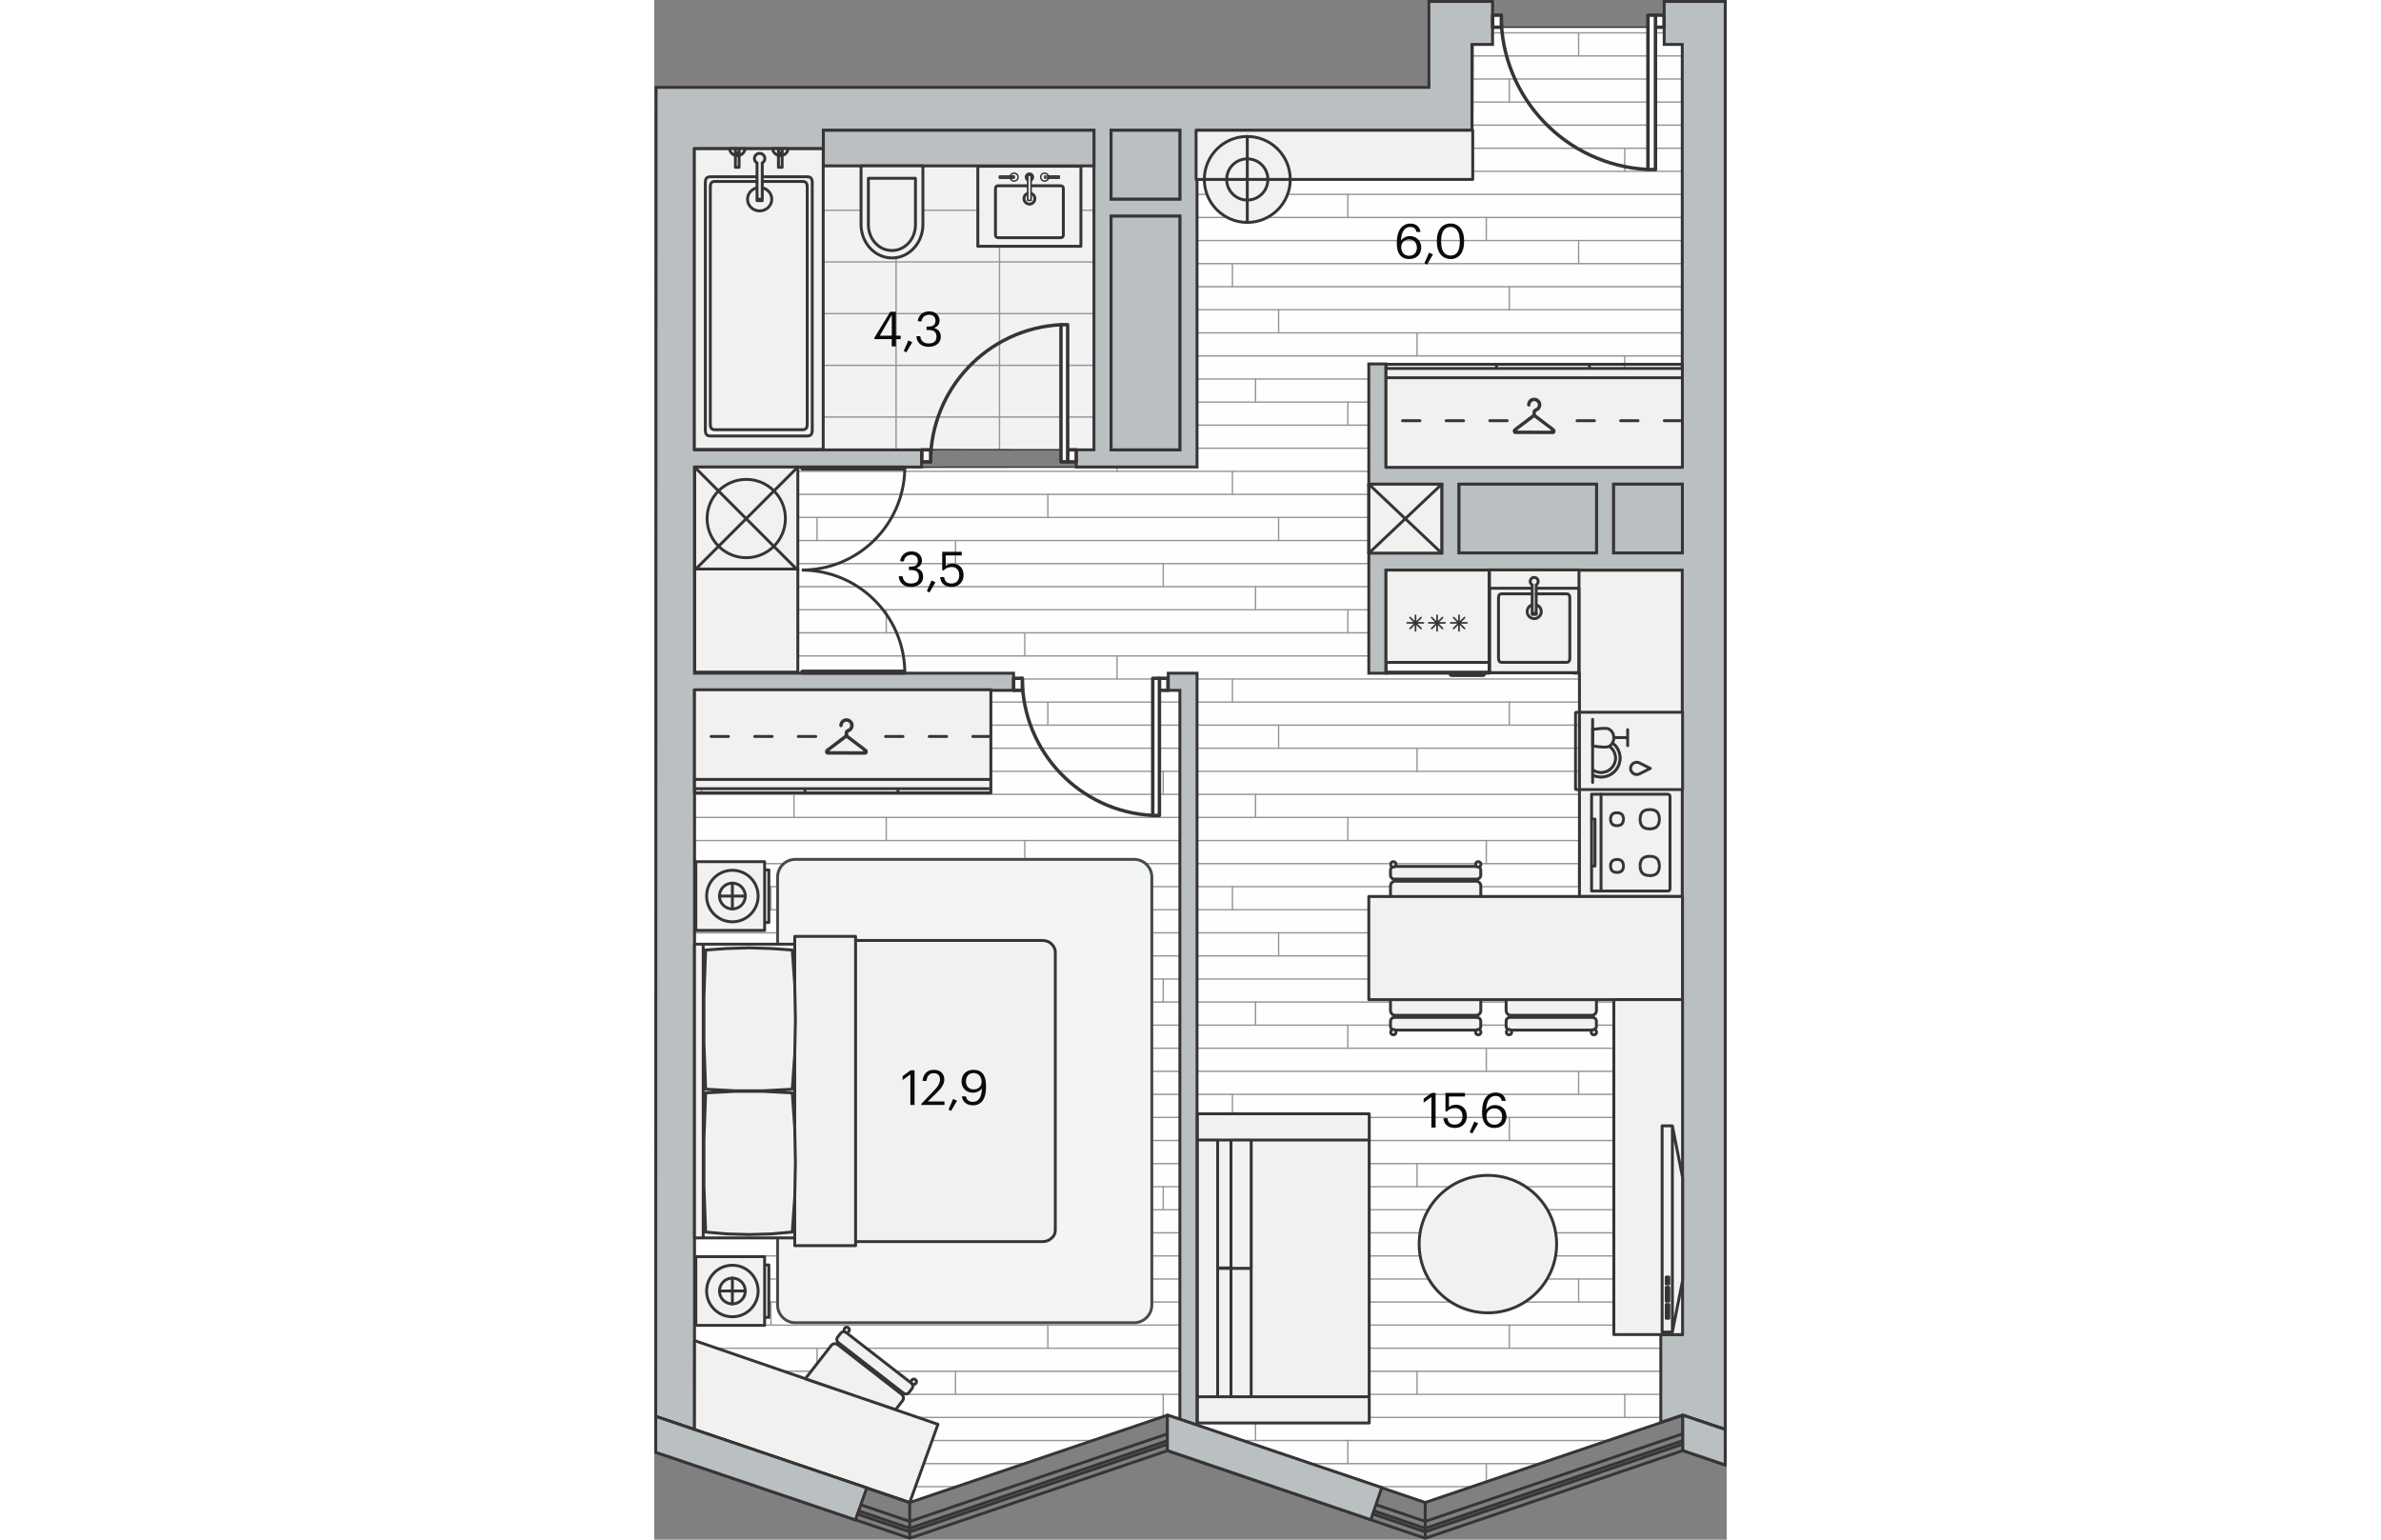 <svg xmlns="http://www.w3.org/2000/svg" xmlns:xlink="http://www.w3.org/1999/xlink" viewBox="0 0 176.96 254.05" enable-background="new 0 0 176.96 254.05" width="883" height="571"><rect x="0" y="0" width="176.96" height="254.05" fill="#808080" stroke="none"/><g><path fill-rule="evenodd" clip-rule="evenodd" fill="#F3F2F3" d="M72.55 24.54v49.68l-65.93-.08.02-49.6z"/><defs><path id="a" d="M72.55 24.54v49.68l-65.93-.08.02-49.6z"/></defs><clipPath id="b"><use xlink:href="#a" overflow="visible"/></clipPath><g clip-rule="evenodd" stroke="#939598" stroke-width=".225" stroke-linecap="round" stroke-linejoin="round" fill="none" clip-path="url(#b)"><path d="M-27.33 51.75h140.52M-27.33 60.28h140.52M-27.33 43.22h140.52M-27.33 34.69h140.52M-27.33 26.15h140.52M-27.33 17.62h140.52M-27.33 9.09h140.52M-27.33 77.35h140.52M-27.33 85.88h140.52M-27.33 68.81h140.52M22.84 98.15v-93.36M5.77 98.15v-93.36M39.9 98.15v-93.36M74.03 98.15v-93.36M56.97 98.15v-93.36M91.1 98.15v-93.36M108.16 98.15v-93.36"/></g><path clip-rule="evenodd" stroke="#373435" stroke-width=".24" stroke-linecap="round" stroke-linejoin="round" stroke-miterlimit="10" fill="none" d="M72.55 24.54v49.68l-65.93-.08.02-49.6z"/><path fill-rule="evenodd" clip-rule="evenodd" fill="#FEFEFE" d="M6.72 77.13l82.84-.07-.16-55.56h45.65l.05-14.17h3.21v-2.84h28.35v2.84h2.98v212.88h-3.55v14.53l-38.88 13.14-42.53-14.39-42.53 14.43-35.51-12.03z"/><defs><path id="c" d="M6.72 77.13l82.84-.07-.16-55.56h45.65l.05-14.17h3.21v-2.84h28.35v2.84h2.98v212.88h-3.55v14.53l-38.88 13.14-42.53-14.39-42.53 14.43-35.51-12.03z"/></defs><clipPath id="d"><use xlink:href="#c" overflow="visible"/></clipPath><g clip-path="url(#d)"><g clip-rule="evenodd" stroke="#939598" stroke-width=".225" stroke-linecap="round" stroke-linejoin="round" fill="none"><path d="M324.4 1.61h-636.63M324.4 9.23h-636.63M324.4 5.42h-636.63M324.4 51.11h-636.63M324.4 16.84h-636.63M324.4 47.31h-636.63M324.4 13.04h-636.63M324.4 58.73h-636.63M324.4 24.46h-636.63M324.4 54.92h-636.63M324.4 20.65h-636.63M324.4 70.15h-636.63M324.4 35.88h-636.63M324.4 66.34h-636.63M324.4 32.07h-636.63M324.4 77.77h-636.63M324.4 43.5h-636.63M324.4 73.96h-636.63M324.4 39.69h-636.63M324.4 62.54h-636.63M324.4 28.27h-636.63M324.4 119.65h-636.63M324.4 85.38h-636.63M324.4 115.84h-636.63M324.4 81.57h-636.63M324.4 127.27h-636.63M324.4 93h-636.63M324.4 123.46h-636.63M324.4 89.19h-636.63M324.4 138.69h-636.63M324.4 104.42h-636.63M324.4 134.88h-636.63M324.4 100.61h-636.63M324.4 146.3h-636.63M324.4 112.04h-636.63M324.4 142.5h-636.63M324.4 108.23h-636.63M324.4 131.07h-636.63M324.4 96.8h-636.63M324.4 188.19h-636.63M324.4 153.92h-636.63M324.4 184.38h-636.63M324.4 150.11h-636.63M324.4 195.81h-636.63M324.4 161.54h-636.63M324.4 192h-636.63M324.4 157.73h-636.63M324.4 207.23h-636.63M324.4 172.96h-636.63M324.4 203.42h-636.63M324.4 169.15h-636.63M324.4 214.84h-636.63M324.4 180.57h-636.63M324.4 211.04h-636.63M324.4 176.77h-636.63M324.4 199.61h-636.63M324.4 165.34h-636.63M324.4 222.46h-636.63M324.4 252.92h-636.63M324.4 218.65h-636.63M324.4 230.07h-636.63M324.4 226.26h-636.63M324.4 241.5h-636.63M324.4 237.69h-636.63M324.4 249.11h-636.63M324.4 245.3h-636.63M324.4 233.88h-636.63"/></g><path clip-rule="evenodd" stroke="#939598" stroke-width=".225" stroke-linecap="round" stroke-linejoin="round" fill="none" d="M.21 5.42v3.81"/><g clip-rule="evenodd" stroke="#939598" stroke-width=".225" stroke-linecap="round" stroke-linejoin="round" fill="none"><path d="M.21 73.96v3.81M.21 39.69v3.81M7.82 58.73v3.81M7.82 24.46v3.81"/></g><g clip-rule="evenodd" stroke="#939598" stroke-width=".225" stroke-linecap="round" stroke-linejoin="round" fill="none"><path d="M.21 142.5v3.8M.21 108.23v3.81M7.82 127.27v3.8M7.82 93v3.8"/></g><g clip-rule="evenodd" stroke="#939598" stroke-width=".225" stroke-linecap="round" stroke-linejoin="round" fill="none"><path d="M.21 211.04v3.8M.21 176.77v3.8M7.82 195.81v3.8M7.82 161.54v3.8"/></g><g clip-rule="evenodd" stroke="#939598" stroke-width=".225" stroke-linecap="round" stroke-linejoin="round" fill="none"><path d="M.21 245.3v3.81M7.82 230.07v3.81"/></g><path clip-rule="evenodd" stroke="#939598" stroke-width=".225" stroke-linecap="round" stroke-linejoin="round" fill="none" d="M76.36 5.42v3.81M38.28-2.19v3.8M61.13 1.61v3.81M152.52 5.42v3.81M114.44-2.19v3.8M137.29 1.61v3.81"/><g clip-rule="evenodd" stroke="#939598" stroke-width=".225" stroke-linecap="round" stroke-linejoin="round" fill="none"><path d="M76.36 73.96v3.81M76.36 39.69v3.81M83.98 58.73v3.81M83.98 24.46v3.81M38.28 66.34v3.81M38.28 32.07v3.81M49.71 54.92v3.81M49.71 20.65v3.81M61.13 70.15v3.81M61.13 35.88v3.81M64.94 47.31v3.8M64.94 13.04v3.8M19.25 13.04v-3.81M19.25 47.31v-3.81M26.86 51.11v3.81M26.86 16.84v3.81M23.05 62.54v3.8M23.05 28.27v3.8M152.52 73.96v3.81M152.52 39.69v3.81M160.13 58.73v3.81M160.13 24.46v3.81M114.44 66.34v3.81M114.44 32.07v3.81M125.86 54.92v3.81M125.86 20.65v3.81M137.29 70.15v3.81M137.29 35.88v3.81M141.09 47.31v3.8M141.09 13.04v3.8M95.4 13.04v-3.81M95.4 47.31v-3.81M103.02 51.11v3.81M103.02 16.84v3.81M99.21 62.54v3.8M99.21 28.27v3.8"/></g><g clip-rule="evenodd" stroke="#939598" stroke-width=".225" stroke-linecap="round" stroke-linejoin="round" fill="none"><path d="M171.56 13.04v-3.81M171.56 47.31v-3.81M175.36 62.54v3.8M175.36 28.27v3.8"/></g><g clip-rule="evenodd" stroke="#939598" stroke-width=".225" stroke-linecap="round" stroke-linejoin="round" fill="none"><path d="M76.36 142.5v3.8M76.36 108.23v3.81M83.98 127.27v3.8M83.98 93v3.8M38.28 134.88v3.81M38.28 100.61v3.81M49.71 123.46v3.81M49.71 89.19v3.81M61.13 138.69v3.81M61.13 104.42v3.81M64.94 115.84v3.81M64.94 81.57v3.81M19.25 81.57v-3.8M19.25 115.84v-3.81M26.86 119.65v3.81M26.86 85.38v3.81M23.05 131.07v3.81M23.05 96.8v3.81M152.52 142.5v3.8M152.52 108.23v3.81M160.13 127.27v3.8M160.13 93v3.8M114.44 134.88v3.81M114.44 100.61v3.81M125.86 123.46v3.81M125.86 89.19v3.81M137.29 138.69v3.81M137.29 104.42v3.81M141.09 115.84v3.81M141.09 81.57v3.81M95.4 81.57v-3.8M95.4 115.84v-3.81M103.02 119.65v3.81M103.02 85.38v3.81M99.21 131.07v3.81M99.21 96.8v3.81"/></g><g clip-rule="evenodd" stroke="#939598" stroke-width=".225" stroke-linecap="round" stroke-linejoin="round" fill="none"><path d="M171.56 81.57v-3.8M171.56 115.84v-3.81M175.36 131.07v3.81M175.36 96.8v3.81"/></g><g clip-rule="evenodd" stroke="#939598" stroke-width=".225" stroke-linecap="round" stroke-linejoin="round" fill="none"><path d="M76.36 211.04v3.8M76.36 176.77v3.8M83.98 195.81v3.8M83.98 161.54v3.8M38.28 203.42v3.81M38.28 169.15v3.81M49.71 192v3.81M49.71 157.73v3.81M61.13 207.23v3.81M61.13 172.96v3.81M64.94 184.38v3.81M64.94 150.11v3.81M19.25 150.11v-3.81M19.25 184.38v-3.81M26.86 188.19v3.81M26.86 153.92v3.81M23.05 199.61v3.81M23.05 165.34v3.81M152.52 211.04v3.8M152.52 176.77v3.8M160.13 195.81v3.8M160.13 161.54v3.8M114.44 203.42v3.81M114.44 169.15v3.81M125.86 192v3.81M125.86 157.73v3.81M137.29 207.23v3.81M137.29 172.96v3.81M141.09 184.38v3.81M141.09 150.11v3.81M95.4 150.11v-3.81M95.4 184.38v-3.81M103.02 188.19v3.81M103.02 153.92v3.81M99.21 199.61v3.81M99.21 165.34v3.81"/></g><g clip-rule="evenodd" stroke="#939598" stroke-width=".225" stroke-linecap="round" stroke-linejoin="round" fill="none"><path d="M171.56 150.11v-3.81M171.56 184.38v-3.81M175.36 199.61v3.81M175.36 165.34v3.81"/></g><g clip-rule="evenodd" stroke="#939598" stroke-width=".225" stroke-linecap="round" stroke-linejoin="round" fill="none"><path d="M76.36 245.3v3.81M83.98 230.07v3.81M38.28 237.69v3.81M49.71 226.26v3.81M61.13 241.5v3.8M64.94 252.92v3.81M64.94 218.65v3.81M19.25 218.65v-3.81M19.25 252.92v-3.81M26.86 222.46v3.81M23.05 233.88v3.81M152.52 245.3v3.81M160.13 230.07v3.81M114.44 237.69v3.81M125.86 226.26v3.81M137.29 241.5v3.8M141.09 252.92v3.81M141.09 218.65v3.81M95.4 218.65v-3.81M95.4 252.92v-3.81M103.02 222.46v3.81M99.21 233.88v3.81"/></g><g clip-rule="evenodd" stroke="#939598" stroke-width=".225" stroke-linecap="round" stroke-linejoin="round" fill="none"><path d="M171.56 218.65v-3.81M171.56 252.92v-3.81M175.36 233.88v3.81"/></g></g><path clip-rule="evenodd" stroke="#373435" stroke-width=".24" stroke-linecap="round" stroke-linejoin="round" stroke-miterlimit="10" fill="none" d="M6.72 77.13l82.84-.07-.16-55.56h45.65l.05-14.17h3.21v-2.84h28.35v2.84h2.98v212.88h-3.55v14.53l-38.88 13.14-42.53-14.39-42.53 14.43-35.51-12.03z"/><path fill-rule="evenodd" clip-rule="evenodd" fill="#F3F4F4" stroke="#474B4C" stroke-width=".48" stroke-linecap="round" stroke-linejoin="round" stroke-miterlimit="10" d="M23.27 141.8h55.91c1.61 0 2.92 1.32 2.92 2.92v70.61c0 1.61-1.32 2.92-2.92 2.92h-55.91c-1.61 0-2.92-1.32-2.92-2.92v-70.61c0-1.61 1.31-2.92 2.92-2.92z"/><path fill-rule="evenodd" clip-rule="evenodd" fill="#F1F1F0" stroke="#373435" stroke-width=".48" stroke-linecap="round" stroke-linejoin="round" stroke-miterlimit="10" d="M152.66 111.07v36.86h17.01v-53.86h-17.97v17z"/><path fill-rule="evenodd" clip-rule="evenodd" fill="#BABFC1" stroke="#373435" stroke-width=".48" stroke-miterlimit="22.926" d="M138.31.24h-10.49v14.18h-127.52l-.06 216.3v2.99l6.4 2.17v-121.97h52.65v-2.83h-52.65v-34.02h37.47v-2.83h-37.47v-49.69h21.26v-3.04h44.65v52.72h-2.92v2.83h19.93v-55.55h45.36v-14.17h3.4v-7.09h-.01zm-17.57 90.99h9.21v-11.34h-12.05v-19.84h2.83v17.01h48.89v-69.73h-2.98v-7.09h10.07v235.59l-7.01-2.33-3.62 1.19v-14.49h3.54v-126.13h-48.89v17.01h-2.83v-19.85h2.84zm48.9-11.34h-11.34v11.34h11.34v-11.34zm-36.85 0h22.68v11.34h-22.68v-11.34zm-43.23 34.02v121.24l-2.83-.96v-120.28h-1.92v-2.83h4.75v2.83zm-14.18-92.41h11.34v11.34h-11.34v-11.34zm0 14.17h11.34v38.55h-11.34v-38.55z"/><g clip-rule="evenodd" stroke="#373435"><g stroke-width=".567" stroke-linecap="round" stroke-linejoin="round" stroke-miterlimit="10"><path fill-rule="evenodd" fill="#FEFEFE" d="M68.21 74.22h1.41v1.99h-1.41z"/><path d="M67.11 53.58c-12.05.61-21.51 10.56-21.53 22.63" fill="none"/><path fill-rule="evenodd" fill="#FEFEFE" d="M67.11 53.58h1.1v22.63h-1.1zM44.16 74.22h1.44v1.99h-1.44z"/></g><g stroke-width=".567" stroke-linecap="round" stroke-linejoin="round" stroke-miterlimit="10"><path fill-rule="evenodd" fill="#FEFEFE" d="M165.2 2.5h1.41v1.99h-1.41z"/><path d="M163.96 27.97c-13.57-.69-24.22-11.88-24.23-25.47" fill="none"/><path fill-rule="evenodd" fill="#FEFEFE" d="M163.96 2.5h1.24v25.47h-1.24zM138.33 2.5h1.44v1.99h-1.44z"/></g><g stroke-width=".567" stroke-linecap="round" stroke-linejoin="round" stroke-miterlimit="10"><path fill-rule="evenodd" fill="#FEFEFE" d="M83.35 111.92h1.41v1.99h-1.41z"/><path d="M82.25 134.55c-12.05-.61-21.52-10.56-21.53-22.63" fill="none"/><path fill-rule="evenodd" fill="#FEFEFE" d="M82.25 111.92h1.1v22.63h-1.1zM59.29 111.92h1.44v1.99h-1.44z"/></g><g stroke-width=".48" stroke-linejoin="bevel" stroke-miterlimit="22.926" fill="none"><path d="M24.34 110.72h17v.36h-17zM24.34 77.06h17v.36h-17zM41.34 110.72c-.19-9.25-7.75-16.65-17-16.65M41.34 77.41c-.19 9.25-7.75 16.65-17 16.65"/></g></g><g fill-rule="evenodd" clip-rule="evenodd" fill="#BABFC1" stroke="#373435" stroke-width=".48" stroke-miterlimit="22.926"><path d="M132.79 79.89h22.68v11.34h-22.68zM158.3 79.89h11.34v11.34h-11.34zM75.38 21.5h11.34v11.34h-11.34zM75.38 35.67h11.34v38.55h-11.34zM27.9 21.5h44.65v5.87h-44.65z"/></g><g clip-rule="evenodd" stroke="#373435" stroke-width=".48" stroke-linecap="round" stroke-linejoin="round" stroke-miterlimit="10"><path fill-rule="evenodd" fill="#F1F1F0" d="M34.13 27.37h10.2v9.68l-.02.47-.06.48c-.39 2.45-2.28 4.34-4.58 4.54l-.44.02-.45-.02c-2.3-.22-4.17-2.08-4.58-4.54l-.06-.47-.02-.48v-9.68z"/><path d="M35.35 29.42h7.75v7.72l-.02.36-.05.37c-.3 1.86-1.73 3.29-3.48 3.45l-.33.02-.34-.02c-1.75-.16-3.16-1.58-3.48-3.45l-.05-.36-.02-.36v-7.73z" fill="none"/></g><g fill-rule="evenodd" clip-rule="evenodd" fill="#F1F1F0" stroke="#373435" stroke-width=".48" stroke-linecap="round" stroke-linejoin="round" stroke-miterlimit="10"><path d="M23.18 174.01l.11-5.77-.11-5.71-.02-.31-.39-5.46-3.56-.26-3.55-.1-3.62.1-3.56.26-.28 7.66v7.65l.28 7.65 4.77.26h4.76l4.76-.26.39-5.46zM66.17 202.99v-45.92l-.06-.46-.23-.46-.34-.41-.4-.31-.57-.2-.52-.05h-30.83v49.69h30.83l.52-.05.57-.2.4-.31.34-.35.23-.46zM33.22 154.62v-.11h-10.04v7.71h-.02l.02.31.11 5.71-.11 5.77-.02.25h.02v11.58h-.02l.02.26.11 5.71-.11 5.77-.02.25h.02v7.71h10.04v-50.77zM23.18 197.58l.11-5.77-.11-5.71-.02-.26-.39-5.51-4.76-.25h-4.76l-4.77.25-.28 7.66v7.65l.28 7.65 3.56.31 3.62.1 3.55-.1 3.56-.31.39-5.46zM23.18 155.94v-.15h-15.1v48.47h15.1v-6.43h-.02l-.39 5.46-3.56.31-3.55.1-3.62-.1-3.56-.31-.28-7.65v-7.65l.28-7.66 4.77-.25h4.76l4.76.25.39 5.51h.02v-11.58h-.02l-.39 5.46-4.76.26h-4.76l-4.77-.26-.28-7.65v-7.65l.28-7.66 3.56-.25 3.62-.11 3.55.11 3.56.25.39 5.46h.02v-5.77zM6.64 155.79h1.44v48.47h-1.44z"/></g><g clip-rule="evenodd" stroke="#373435" stroke-width=".48" stroke-linecap="round" stroke-linejoin="round" stroke-miterlimit="10"><path fill-rule="evenodd" fill="#F1F1F0" d="M154.66 131.05v15.97h12.54c.28 0 .4-.12.4-.4v-15.17c0-.28-.12-.4-.4-.4h-12.54z"/><path d="M159.91 142.75c-.08-.64-.35-.9-1-.94M158.92 143.95c.64-.04.92-.3 1-.94M158.79 141.82c-.64.04-.92.3-1 .94M157.79 143.01c.08.64.35.9 1 .94M165.84 142.75c-.08-1.01-.51-1.42-1.53-1.46M164.32 144.48c1.01-.04 1.44-.45 1.52-1.46M162.67 143.01c.08 1.01.51 1.42 1.53 1.46M159.91 135.3c-.08.64-.35.9-1 .94M158.92 134.11c.64.04.92.3 1 .94M158.79 136.24c-.64-.04-.92-.3-1-.94M157.79 135.05c.08-.64.35-.9 1-.94M165.84 135.3c-.08 1.01-.51 1.42-1.53 1.47M164.32 133.58c1.01.04 1.44.45 1.52 1.46M164.19 136.77c-1.01-.04-1.44-.45-1.53-1.47M162.67 135.05c.08-1.01.51-1.43 1.53-1.46M154.66 135.15h.56v7.75h-.56M156.22 131.05v15.96M164.19 141.29c-1.01.04-1.44.45-1.53 1.46" fill="none"/></g><g fill-rule="evenodd" clip-rule="evenodd" fill="#F1F1F0" stroke="#373435" stroke-width=".48" stroke-linecap="round" stroke-linejoin="round" stroke-miterlimit="10"><path d="M121.48 148h14.9v-1.82c0-.43-.35-.78-.78-.78h-13.34c-.43 0-.78.35-.78.78v1.82zM122.1 142.96h13.65c.34 0 .62.28.62.62v.85c0 .34-.28.62-.62.62h-13.65c-.34 0-.62-.28-.62-.62v-.85c0-.34.28-.62.62-.62z"/><circle cx="121.95" cy="142.62" r=".44"/><circle cx="135.96" cy="142.62" r=".44"/></g><g fill-rule="evenodd" clip-rule="evenodd" fill="#F1F1F0" stroke="#373435" stroke-width=".48" stroke-linecap="round" stroke-linejoin="round" stroke-miterlimit="10"><path d="M121.48 164.93h14.9v1.82c0 .43-.35.78-.78.78h-13.34c-.43 0-.78-.35-.78-.78v-1.82zM122.1 169.97h13.65c.34 0 .62-.28.62-.62v-.85c0-.34-.28-.62-.62-.62h-13.65c-.34 0-.62.28-.62.62v.85c0 .34.28.62.62.62z"/><circle cx="121.95" cy="170.31" r=".44"/><circle cx="135.96" cy="170.31" r=".44"/></g><g fill-rule="evenodd" clip-rule="evenodd" fill="#F1F1F0" stroke="#373435" stroke-width=".48" stroke-linecap="round" stroke-linejoin="round" stroke-miterlimit="10"><path d="M140.56 164.93h14.9v1.82c0 .43-.35.78-.78.78h-13.34c-.43 0-.78-.35-.78-.78v-1.82zM141.18 169.97h13.65c.34 0 .62-.28.62-.62v-.85c0-.34-.28-.62-.62-.62h-13.65c-.34 0-.62.28-.62.62v.85c0 .34.28.62.62.62z"/><circle cx="141.04" cy="170.31" r=".44"/><circle cx="155.04" cy="170.31" r=".44"/></g><g clip-rule="evenodd" stroke="#373435" stroke-width=".48" stroke-linecap="round" stroke-linejoin="round" stroke-miterlimit="10"><path fill-rule="evenodd" fill="#F1F1F0" d="M6.68 77.06h17.01v17.01h-17.01z"/><circle fill-rule="evenodd" fill="#F1F1F0" cx="15.18" cy="85.56" r="6.46"/><path fill="none" d="M6.68 94.07l17.01-17.01M23.65 94.07l-16.93-16.94"/></g><g clip-rule="evenodd" stroke="#373435" stroke-width=".48"><path fill-rule="evenodd" fill="#F1F1F0" stroke-linecap="round" stroke-linejoin="round" stroke-miterlimit="10" d="M6.62 24.54h21.26v49.61h-21.26z"/><path stroke-linecap="round" stroke-linejoin="round" stroke-miterlimit="10" d="M16.96 29.17h-7.71c-.58 0-.82.29-.82.99v40.79c0 .7.24.99.82.99h16c.58 0 .82-.29.82-.99v-40.79c0-.7-.24-.99-.82-.99h-7.71M16.98 29.94h-6.99c-.53 0-.74.28-.74.95v39.06c0 .67.22.95.74.95h14.51c.53 0 .74-.28.74-.95v-39.06c0-.67-.22-.95-.74-.95h-6.99" fill="none"/><ellipse stroke-miterlimit="22.926" cx="17.39" cy="32.87" rx="2" ry="1.93" fill="none"/><path fill-rule="evenodd" fill="#F1F1F0" stroke-linecap="round" stroke-linejoin="round" stroke-miterlimit="10" d="M16.96 32.87h.86v.24h-.86zM17.82 32.87h-.86v-6c-.77-.42-.45-1.56.43-1.56s1.2 1.13.43 1.56v6z"/><g fill-rule="evenodd" fill="#F1F1F0" stroke-linecap="round" stroke-linejoin="round" stroke-miterlimit="10"><path d="M14.01 25.64c-.1.03-.21.04-.31.04s-.21-.01-.3-.04v-.48c.09.04.2.06.3.06l.15-.02.17-.04v.48zM14.01 25.64c-.1.03-.21.04-.31.04s-.21-.01-.3-.04v-.48c.09.04.2.06.3.06l.15-.02.17-.04v.48zM13.84 25.21l-.15.02c-.1 0-.21-.02-.3-.06v-.63h.62v.63l-.17.04zM14.01 25.64c.53-.12.93-.56.97-1.11h-2.55c.04.55.44.99.97 1.11h.61zM13.39 27.61v-2.38l.3.03.31-.03v2.38h-.61zM21.11 25.64c-.1.03-.21.04-.31.04s-.21-.01-.3-.04v-.48c.09.04.2.06.3.06l.15-.02.17-.04v.48zM21.11 25.64c-.1.03-.21.04-.31.04s-.21-.01-.3-.04v-.48c.09.04.2.06.3.06l.15-.02.17-.04v.48zM20.94 25.21l-.15.02c-.1 0-.21-.02-.3-.06v-.63h.62v.63l-.17.04zM21.11 25.64c.53-.12.93-.56.97-1.11h-2.55c.04.55.44.99.97 1.11h.61zM20.49 27.61v-2.38l.3.03.31-.03v2.38h-.61z"/></g></g><g clip-rule="evenodd" stroke="#373435" stroke-linecap="round" stroke-linejoin="round" stroke-miterlimit="10"><path fill-rule="evenodd" fill="#F1F1F0" stroke-width=".48" d="M53.39 27.43h17.01v13.21h-17.01z"/><path fill-rule="evenodd" fill="#F1F1F0" stroke-width=".24" d="M56.97 29.07h1.76l-.02.16.02.16h-1.76v-.32zM56.97 29.07h1.76l-.02.16.02.16h-1.76v-.32zM58.73 29.38l-.02-.16.02-.15h.25l-.03.15.01.08.02.08h-.25zM58.73 29.38l-.02-.16.02-.15h.25l-.03.15.01.08.02.08h-.25zM58.96 29.3l-.01-.08.03-.16h.38v.32h-.38l-.02-.08zM64.42 29.38v-.32h.38l.03.15-.01.08-.03.08h-.37zM64.42 29.38v-.32h.38l.03.15-.01.08-.03.08h-.37zM65.06 29.38h-.26l.03-.08.01-.08-.03-.15h.25l.02.15-.02.16zM65.4 29.38h-.34l.02-.16-.02-.15h1.76v.32h-1.42zM65.4 29.38h-.34l.02-.16-.02-.15h1.76v.32h-1.42zM58.73 29.38c.07.29.32.5.64.5.36 0 .66-.29.66-.66 0-.36-.29-.65-.66-.65-.31 0-.57.21-.64.5v.31z"/><path fill-rule="evenodd" fill="#F1F1F0" stroke-width=".48" d="M61.54 31.94c-.39.17-.61.59-.52 1.01.09.42.46.72.89.73.42 0 .79-.31.88-.72.08-.42-.13-.84-.52-1.01h-.73z"/><path fill-rule="evenodd" fill="#F1F1F0" stroke-width=".24" d="M61.64 29.54c-.3-.25-.12-.73.27-.73s.56.48.26.73h-.53zM61.64 29.83c-.28-.13-.44-.43-.38-.74.06-.3.33-.52.65-.52.31 0 .58.21.64.52.06.3-.09.61-.38.74h-.53zM61.64 29.54v-.61h.52v4.13h-.52v-3.23z"/><path stroke-width=".48" d="M62.16 30.65h4.85c.35 0 .49.15.49.49v7.59c0 .35-.15.49-.49.49h-10.22c-.35 0-.49-.15-.49-.49v-7.59c0-.35.14-.49.49-.49h4.85" fill="none"/><path fill-rule="evenodd" fill="#F1F1F0" stroke-width=".24" d="M58.73 29.07h-1.76v.31h2.4v-.31h-.39zM58.73 29.07h-1.76v.31h2.4v-.31h-.39zM65.06 29.38c-.07.29-.32.5-.64.5-.36 0-.66-.29-.66-.66 0-.36.29-.65.66-.65.31 0 .57.21.64.5v.31zM65.06 29.07h1.76v.31h-2.4v-.31h.38zM65.06 29.07h1.76v.31h-2.4v-.31h.38zM61.64 29.54v-.61h.52v4.13h-.52v-3.23z"/></g><g clip-rule="evenodd" stroke="#373435"><g stroke-width=".48" stroke-linecap="round" stroke-linejoin="round" stroke-miterlimit="10"><path d="M152.43 130.28h-.32c-.05-.01-.09-.05-.1-.1v-12.55c.01-.05.05-.09.1-.1h.27" fill="none"/><path fill-rule="evenodd" fill="#F1F1F0" d="M152.66 117.52h17.01v12.76h-17.01z"/></g><path stroke-width=".216" stroke-miterlimit="22.926" fill="none" d="M160.13 123.37h.01M159.99 120.47"/><g stroke-width=".368" stroke-linejoin="bevel" stroke-miterlimit="22.926" fill="none"><path d="M154.86 127.02c.77.56 1.8.6 2.61.11.81-.49 1.25-1.42 1.12-2.36-.08-.53-.33-1.01-.7-1.37M154.86 127.93c1.05.51 2.3.4 3.25-.29.95-.69 1.43-1.85 1.26-3.01-.1-.68-.42-1.3-.89-1.77"/></g><path stroke-width=".48" stroke-linecap="round" stroke-linejoin="round" stroke-miterlimit="22.926" d="M158.55 121.7l2.06.01v-1.31 2.64m-5.77-2.7v2.75l.47.06c.74.09 1.7.22 2.14.04l.09-.04.03-.02.06-.03.21-.16.18-.2.02-.03c.09-.13.15-.27.2-.43.05-.16.08-.33.08-.49v-.12c-.01-.17-.03-.34-.08-.49-.05-.15-.11-.29-.2-.42l-.01-.01-.02-.03-.18-.2-.21-.16-.06-.03v-.01l-.03-.02-.09-.04c-.44-.17-1.4-.05-2.14.04l-.46.04z" fill="none"/><path fill-rule="evenodd" fill="#F1F1F0" stroke-width=".48" stroke-linecap="round" stroke-linejoin="round" stroke-miterlimit="10" d="M162.56 125.89l1.79.9-1.79.9c-.42.21-.94.1-1.24-.27-.3-.37-.3-.9 0-1.27.3-.36.82-.48 1.24-.26z"/><path stroke-width=".48" stroke-linecap="round" stroke-linejoin="round" stroke-miterlimit="22.926" d="M157.57 123.13c.63.43 1.04 1.15 1.04 1.96 0 1.31-1.06 2.38-2.38 2.38-.53 0-1.01-.17-1.4-.46M158.12 122.61c.75.57 1.23 1.47 1.23 2.48 0 1.72-1.4 3.12-3.12 3.12-.5 0-.98-.12-1.4-.33M154.83 129.1v-10.4" fill="none"/></g><path fill-rule="evenodd" clip-rule="evenodd" fill="#F1F1F0" stroke="#373435" stroke-width=".48" stroke-linecap="round" stroke-linejoin="round" stroke-miterlimit="10" d="M158.33 164.93h11.34v55.28h-11.34zM117.9 147.93h51.76v17.01h-51.76z"/><g clip-rule="evenodd"><path fill-rule="evenodd" fill="#F1F1F0" d="M166.3 185.77h1.69l1.68 8.51v17.01l-1.68 8.19v.31h-1.69z"/><g stroke="#373435" stroke-width=".48" stroke-linecap="round" stroke-linejoin="round" stroke-miterlimit="10" fill="none"><path d="M166.3 185.77v34.02M166.3 219.79h1.69M167.99 219.79l1.68-8.5M169.67 211.29v-17.01M169.67 194.28l-1.68-8.51M167.99 185.77h-1.69M166.98 217.52v-2.27M166.98 215.25h.42M167.4 215.25v2.27M167.4 217.52h-.42M166.98 214.69v-2.27M166.98 212.42h.42M167.4 212.42v2.27M167.4 214.69h-.42M166.98 211.85v-1.13M166.98 210.72h.42M167.4 210.72v1.13M167.4 211.85h-.42M167.99 185.77v34.02"/></g></g><circle fill-rule="evenodd" clip-rule="evenodd" fill="#F1F1F0" stroke="#373435" stroke-width=".48" stroke-linecap="round" stroke-linejoin="round" stroke-miterlimit="10" cx="137.55" cy="205.28" r="11.34"/><g fill-rule="evenodd" clip-rule="evenodd" fill="#F1F1F0" stroke="#373435" stroke-width=".48" stroke-linecap="round" stroke-linejoin="round" stroke-miterlimit="10"><path d="M6.64 235.89l35.51 12.03 4.66-12.9-40.16-13.82zM24.91 227.52l14.92 5.07 1.12-1.44c.26-.34.2-.83-.14-1.09l-10.53-8.18c-.34-.26-.83-.2-1.09.14l-4.28 5.5zM31.65 219.86l10.78 8.37c.27.21.32.6.11.88l-.52.67c-.21.27-.6.32-.88.11l-10.78-8.37c-.27-.21-.32-.6-.11-.88l.52-.67c.21-.27.61-.32.88-.11z"/><ellipse transform="matrix(.613 -.79 .79 .613 -161.105 109.957)" cx="31.74" cy="219.5" rx=".44" ry=".44"/><ellipse transform="matrix(.613 -.79 .79 .613 -163.595 121.983)" cx="42.8" cy="228.09" rx=".44" ry=".44"/></g><g fill-rule="evenodd" clip-rule="evenodd" fill="#F1F1F0" stroke="#373435" stroke-width=".48" stroke-linecap="round" stroke-linejoin="round" stroke-miterlimit="10"><path d="M92.96 188.11h25.01v-4.33h-28.35v4.33zM92.96 230.47v-42.37h-3.34v42.37zM117.97 234.8v-4.33h-28.35v4.33zM92.96 230.47v-21.18h2.2v21.18h-.87zM95.16 188.1h3.34v21.18h-3.34zM98.49 188.11h19.47v42.36h-19.47zM95.16 230.47v-21.18h3.33v21.18h-1.31zM92.96 209.21v-21.1h2.2v21.1h-.87z"/></g><g clip-rule="evenodd" stroke="#373435" stroke-width=".48" stroke-linecap="round" stroke-linejoin="round" stroke-miterlimit="10"><path fill-rule="evenodd" fill="#F1F1F0" d="M137.81 94.04h14.77v16.97h-14.77z"/><path fill="none" d="M144.85 97.06h-7.04v13.95h14.77v-13.95h-7.04M144.89 97.99h-5.05c-.25 0-.41.09-.48.3-.04.1-.06.24-.06.41v9.88c0 .24.04.41.12.53.09.12.22.18.42.18h10.69c.2 0 .33-.06.42-.18.08-.12.12-.29.12-.53v-9.88c0-.17-.02-.3-.06-.41-.07-.21-.23-.3-.48-.3h-5.05M144.87 99.79c-.32.09-.58.32-.72.61-.07.15-.12.32-.12.5M144.03 100.91c0 .32.12.6.32.8.38.4 1.03.51 1.54.13l.15-.13c.35-.36.4-.89.2-1.3-.13-.28-.38-.51-.72-.61M145.52 101.2v-4.71c.58-.33.34-1.22-.33-1.22s-.91.89-.33 1.22v4.71"/><path fill-rule="evenodd" fill="#F1F1F0" d="M144.87 101.2h.65v.18h-.65z"/></g><g clip-rule="evenodd" stroke="#373435" stroke-linecap="round" stroke-linejoin="round"><g fill-rule="evenodd" fill="#F1F1F0" stroke-width=".48" stroke-miterlimit="10"><path d="M120.74 94.07h17.01v17.01h-17.01zM120.74 109.3h17.01v1.6h-17.01zM137.05 110.9h-5.8c0 .34.1.57.3.57h5.2c.2 0 .3-.23.3-.57z"/></g><g stroke-width=".274" stroke-miterlimit="22.926" fill="none"><path d="M125.61 104.09v-2.56M126.52 103.71l-1.81-1.81M126.52 101.9l-1.81 1.81M126.92 102.77h-2.69M129.17 104.09v-2.56M130.07 103.71l-1.8-1.81M130.07 101.9l-1.8 1.81M130.47 102.77h-2.68M132.79 104.09v-2.56M133.7 103.71l-1.81-1.81M133.7 101.9l-1.81 1.81M134.1 102.77h-2.69"/></g></g><path fill-rule="evenodd" clip-rule="evenodd" fill="#F1F1F0" stroke="#373435" stroke-width=".48" stroke-linecap="round" stroke-linejoin="round" stroke-miterlimit="10" d="M6.68 93.89h17.01v17.01h-17.01z"/><g clip-rule="evenodd" stroke="#373435" stroke-width=".48" stroke-linecap="round" stroke-linejoin="round" stroke-miterlimit="10"><path fill-rule="evenodd" fill="#F1F1F0" d="M117.9 79.89h12.03v11.38h-12.03z"/><path fill="none" d="M129.94 79.89l-12.04 11.39v-11.39l12.04 11.39"/></g><path fill-rule="evenodd" clip-rule="evenodd" fill="#F1F1F0" stroke="#373435" stroke-width=".48" stroke-linecap="round" stroke-linejoin="round" stroke-miterlimit="10" d="M89.4 21.5h45.65v8.11h-45.65z"/><g clip-rule="evenodd" stroke="#373435" stroke-width=".48" stroke-linecap="round" stroke-linejoin="round" stroke-miterlimit="10"><circle fill-rule="evenodd" fill="#F1F1F0" cx="97.85" cy="29.61" r="6.83"/><circle fill-rule="evenodd" fill="#F1F1F0" cx="97.85" cy="29.61" r="7.09"/><circle fill-rule="evenodd" fill="#F1F1F0" cx="97.85" cy="29.61" r="3.4"/><path fill="none" d="M97.85 22.52v14.19M90.76 29.61h14.19"/></g><g clip-rule="evenodd"><g stroke="#373435" stroke-width=".48" stroke-linecap="round" stroke-linejoin="round" stroke-miterlimit="10"><path fill-rule="evenodd" fill="#F1F1F0" d="M120.74 60.11h48.9v17.01h-48.9zM169.64 62.33h-48.9 48.9zM154.3 60.11h15.33v.68h-15.33zM138.97 60.11h15.33v.68h-15.33zM120.74 60.11h18.23v.68h-18.23z"/><path stroke-dasharray="2.879,4.319" fill="none" d="M169.53 69.42h-48.79"/></g><path stroke="#F1F1F0" stroke-width="2.64" stroke-linecap="round" stroke-linejoin="round" d="M142.44 70.95l2.72-2.05h.06l2.72 2.05c.04.03.02.11-.03.11h-5.45c-.04-.01-.06-.08-.02-.11zm6.08-.24l-3.05-2.32v-.35c0-.05.03-.09.08-.11.24-.08.45-.23.59-.43.15-.21.23-.46.23-.72 0-.31-.13-.6-.35-.82-.22-.22-.51-.34-.82-.35-.32 0-.62.12-.85.34-.23.22-.35.53-.35.85 0 .16.13.29.29.29.16 0 .28-.13.28-.29 0-.17.07-.32.18-.44.12-.12.28-.18.44-.18.33 0 .6.28.61.61 0 .27-.17.51-.43.6-.28.09-.48.35-.48.65v.35l-3.05 2.32c-.16.12-.23.35-.18.56.05.21.22.36.41.36h6.2c.19 0 .36-.14.41-.36.07-.22 0-.44-.16-.56z" fill="none"/><path fill-rule="evenodd" fill="#373435" d="M145.19 68.89l.03.01 2.72 2.05c.04.03.02.11-.03.11h-2.72v.57h3.1c.19 0 .36-.14.41-.36.05-.21-.02-.44-.18-.56l-3.05-2.32v-.35c0-.05.03-.09.08-.11.24-.08.45-.23.59-.43.15-.21.23-.46.23-.72 0-.31-.13-.6-.35-.82-.22-.22-.51-.34-.82-.35h-.02v.57h.01c.33 0 .6.28.61.61 0 .27-.17.51-.43.6l-.19.1v1.4zm-2.75 2.06l2.72-2.05.03-.01v-1.41c-.18.13-.29.33-.29.55v.35l-3.05 2.32c-.16.12-.23.35-.18.56.05.21.22.36.41.36h3.1v-.57h-2.72c-.04 0-.06-.07-.02-.1zm2.75-5.34v.57c-.16 0-.32.06-.43.18-.12.12-.18.27-.18.44 0 .16-.13.29-.28.29-.16 0-.29-.13-.29-.29 0-.32.13-.62.35-.85.22-.22.51-.34.83-.34z"/></g><g clip-rule="evenodd"><g stroke="#373435" stroke-width=".48" stroke-linecap="round" stroke-linejoin="round" stroke-miterlimit="10"><path fill-rule="evenodd" fill="#F1F1F0" d="M6.64 113.82h48.9v17.01h-48.9zM55.54 128.61h-48.9 48.9zM40.21 130.14h15.33v.68h-15.33zM24.88 130.14h15.33v.68h-15.33zM6.64 130.14h18.23v.68h-18.23z"/><path stroke-dasharray="2.879,4.319" fill="none" d="M55.44 121.52h-48.8"/></g><path stroke="#F1F1F0" stroke-width="2.64" stroke-linecap="round" stroke-linejoin="round" d="M28.96 123.85l2.72-2.05h.06l2.72 2.05c.04.03.02.11-.03.11h-5.45c-.04-.01-.06-.08-.02-.11zm6.08-.24l-3.04-2.32v-.35c0-.05.03-.09.08-.11.24-.08.45-.23.59-.43.15-.21.23-.46.23-.72 0-.31-.13-.6-.35-.82-.22-.22-.51-.34-.82-.35-.32 0-.62.12-.85.34-.23.22-.35.53-.35.85 0 .16.13.29.29.29.16 0 .28-.13.28-.29 0-.17.07-.32.18-.44.12-.12.28-.18.44-.18.33 0 .6.28.61.61 0 .27-.17.51-.43.6-.28.09-.48.35-.48.65v.35l-3.05 2.32c-.16.12-.23.35-.18.56.05.21.22.36.41.36h6.2c.19 0 .36-.14.41-.36.06-.22-.01-.44-.17-.56z" fill="none"/><path fill-rule="evenodd" fill="#373435" d="M31.71 121.79l.03.01 2.72 2.05c.04.03.02.11-.03.11h-2.72v.57h3.1c.19 0 .36-.14.41-.36.05-.21-.02-.44-.18-.56l-3.04-2.32v-.35c0-.05.03-.09.08-.11.24-.08.45-.23.59-.43.15-.21.23-.46.23-.72 0-.31-.13-.6-.35-.82-.22-.22-.51-.34-.82-.35h-.02v.57h.01c.33 0 .6.28.61.61 0 .27-.17.51-.43.6l-.19.1v1.4zm-2.75 2.06l2.72-2.05.03-.01v-1.41c-.18.13-.29.33-.29.55v.35l-3.05 2.32c-.16.12-.23.35-.18.56.05.21.22.36.41.36h3.1v-.57h-2.72c-.04 0-.06-.07-.02-.1zm2.75-5.34v.57c-.16 0-.32.06-.43.18-.12.12-.18.27-.18.44 0 .16-.13.29-.28.29-.16 0-.29-.13-.29-.29 0-.32.13-.62.35-.85.22-.22.52-.34.83-.34z"/></g><g clip-rule="evenodd" stroke="#373435" stroke-width=".48" stroke-linecap="round" stroke-linejoin="round" stroke-miterlimit="10"><g fill-rule="evenodd" fill="#F1F1F0"><path d="M6.86 207.35h11.35v11.34h-11.35zM18.21 208.72h.7v8.66h-.7z"/></g><circle fill-rule="evenodd" fill="#F1F1F0" cx="12.89" cy="213.02" r="4.25"/><circle fill-rule="evenodd" fill="#F1F1F0" cx="12.89" cy="213.02" r="2.13"/><path fill="none" d="M12.89 215.14v-4.25M10.76 213.02h4.25"/></g><g clip-rule="evenodd" stroke="#373435" stroke-width=".48" stroke-linecap="round" stroke-linejoin="round" stroke-miterlimit="10"><g fill-rule="evenodd" fill="#F1F1F0"><path d="M6.86 142.18h11.35v11.34h-11.35zM18.21 143.55h.7v8.66h-.7z"/></g><circle fill-rule="evenodd" fill="#F1F1F0" cx="12.89" cy="147.85" r="4.25"/><circle fill-rule="evenodd" fill="#F1F1F0" cx="12.89" cy="147.85" r="2.13"/><path fill="none" d="M12.89 149.98v-4.26M10.76 147.85h4.25"/></g><g clip-rule="evenodd" stroke="#373435" stroke-width=".48" stroke-linecap="round" stroke-linejoin="round" stroke-miterlimit="22.926" fill="none"><path d="M176.72 241.74l-7.01-2.38-42.5 14.46-42.53-14.45-42.52 14.45m42.51-14.46v-5.85m-42.52 20.3v-5.89m85.06 5.89v-5.93m42.5-8.53v-5.84m7.01 2.38l-7.01-2.38-42.5 14.41-42.53-14.41-42.52 14.41m134.56-7.25l-7.01-2.38-42.5 14.46-42.53-14.45-42.52 14.45m134.56-12.65l-7.01-2.38-42.5 14.46-42.53-14.45-42.52 14.45m134.56-13.21l-7.01-2.39-42.5 14.46-42.53-14.45-42.52 14.45M42.15 253.81l-41.91-14.17m41.91 8.28v5.89m0-5.89l-41.91-14.21m41.91 19.03l-41.91-14.13m41.91 13.56l-41.91-14.24m41.91 13.11l-41.91-14.24"/></g><g fill-rule="evenodd" clip-rule="evenodd" fill="#0A0A0E"><path d="M128.23 186.05h.69v-5.72h-.65l-1.32.96v.65l1.28-.92zM132.12 186.12c1.09 0 1.96-.74 1.96-1.94 0-1.17-.75-1.9-1.78-1.9-.54 0-.94.18-1.17.39v-1.74h2.64v-.6h-3.22v3.06h.26c.3-.34.69-.55 1.35-.55.73 0 1.2.53 1.2 1.34 0 .86-.48 1.38-1.26 1.38-.87 0-1.12-.43-1.23-1.06h-.66c.09.94.68 1.62 1.91 1.62zM134.97 187.03l.98-1.67-.64-.3-.77 1.75zM138.64 186.12c1.21 0 1.98-.77 1.98-1.91 0-1.05-.74-1.87-1.87-1.87-.66 0-1.2.31-1.47.78.03-1.51.64-2.29 1.5-2.29.64 0 .93.29 1.06.82h.66c-.15-.92-.78-1.38-1.67-1.38-1.31 0-2.24 1.07-2.24 3.13v.14c0 1.41.49 2.58 2.05 2.58zm0-.54c-.77 0-1.32-.5-1.32-1.43 0-.74.54-1.26 1.31-1.26.78 0 1.27.54 1.27 1.36.01.8-.51 1.33-1.26 1.33zM42.26 182.32h.69v-5.72h-.64l-1.33.96v.65l1.28-.92zM44.06 182.32h3.83v-.57h-2.76l1.58-1.54c.7-.69 1.15-1.38 1.15-2.08 0-.98-.67-1.61-1.73-1.61-1.09 0-1.77.71-1.86 1.83h.65c.11-.9.54-1.27 1.21-1.27.65 0 1.02.38 1.02 1.02 0 .58-.3 1.1-.82 1.66l-2.27 2.39v.17zM48.98 183.3l.98-1.67-.65-.3-.76 1.75zM52.7 179.76c-.78 0-1.27-.54-1.27-1.36 0-.81.51-1.34 1.26-1.34.77 0 1.32.52 1.32 1.46 0 .74-.54 1.24-1.31 1.24zm-.11 2.62c1.37 0 2.15-1.05 2.15-2.94v-.36c0-1.65-.7-2.56-2.06-2.56-1.21 0-1.98.77-1.98 1.91 0 1.08.77 1.87 1.88 1.87.66 0 1.21-.3 1.48-.76-.02 1.52-.55 2.27-1.46 2.27-.74 0-1.06-.34-1.18-.9h-.67c.16.92.79 1.47 1.84 1.47zM39.19 57.16h.68v-1.2h.79v-.57h-.79v-3.95h-.93l-2.62 4.3v.22h2.86v1.2h.01zm-1.98-1.77l1.98-3.42v3.42h-1.98zM41.59 58.14l.99-1.67-.65-.3-.77 1.75zM45.25 57.23c1.18 0 2.03-.62 2.03-1.66 0-.79-.43-1.26-1.1-1.44.52-.22.9-.6.9-1.25 0-.79-.63-1.51-1.72-1.51-1.09 0-1.83.74-1.87 1.65h.61c.07-.65.55-1.08 1.26-1.08.7 0 1.04.42 1.04.96 0 .62-.33.98-1.07.98h-.4v.58h.43c.81 0 1.21.38 1.21 1.11 0 .67-.41 1.1-1.3 1.1-.9 0-1.31-.52-1.38-1.2h-.64c.04 1 .78 1.76 2 1.76zM42.34 96.84c1.18 0 2.03-.62 2.03-1.66 0-.79-.43-1.26-1.1-1.44.52-.22.9-.6.9-1.25 0-.79-.63-1.51-1.72-1.51-1.09 0-1.83.74-1.87 1.65h.61c.07-.65.55-1.08 1.26-1.08.7 0 1.04.42 1.04.96 0 .62-.33.98-1.07.98h-.4v.58h.43c.81 0 1.21.38 1.21 1.11 0 .67-.41 1.1-1.3 1.1-.9 0-1.31-.52-1.38-1.2h-.64c.04 1 .78 1.76 2 1.76zM45.41 97.76l.99-1.68-.65-.3-.77 1.75zM49.08 96.84c1.09 0 1.96-.74 1.96-1.94 0-1.17-.75-1.9-1.78-1.9-.54 0-.94.18-1.17.39v-1.74h2.64v-.6h-3.22v3.06h.26c.3-.34.69-.55 1.35-.55.73 0 1.2.53 1.2 1.34 0 .86-.48 1.38-1.26 1.38-.87 0-1.12-.43-1.23-1.06h-.66c.08.94.67 1.62 1.91 1.62zM124.57 42.74c1.21 0 1.98-.77 1.98-1.91 0-1.05-.74-1.87-1.87-1.87-.66 0-1.2.31-1.47.78.03-1.51.64-2.29 1.5-2.29.64 0 .93.29 1.06.82h.66c-.15-.92-.78-1.38-1.67-1.38-1.31 0-2.24 1.07-2.24 3.13v.14c0 1.42.49 2.58 2.05 2.58zm0-.54c-.77 0-1.32-.5-1.32-1.43 0-.74.54-1.26 1.31-1.26.78 0 1.27.54 1.27 1.36.01.8-.51 1.33-1.26 1.33zM127.51 43.66l.98-1.68-.65-.3-.76 1.75zM131.4 42.74c1.41 0 2.22-1.12 2.22-2.78v-.32c0-1.63-.82-2.76-2.23-2.76-1.4 0-2.26 1.09-2.26 2.78v.32c-.01 1.66.9 2.76 2.27 2.76zm0-.57c-.95 0-1.56-.75-1.56-2.2v-.32c0-1.41.58-2.21 1.54-2.21.97 0 1.53.86 1.53 2.19v.32c0 1.45-.51 2.22-1.51 2.22z"/></g><path fill-rule="evenodd" clip-rule="evenodd" fill="#BABFC1" stroke="#373435" stroke-width=".48" stroke-linejoin="round" stroke-miterlimit="22.926" d="M176.72 241.72l-7-2.38-.02-5.83 7.01 2.37v5.84h.01zm-58.49 9.04l-33.56-11.42v-5.85l35.37 11.97-1.81 5.3zm-85.04.02l-32.95-11.15v-5.92l34.82 11.8-1.87 5.27z"/></g></svg>